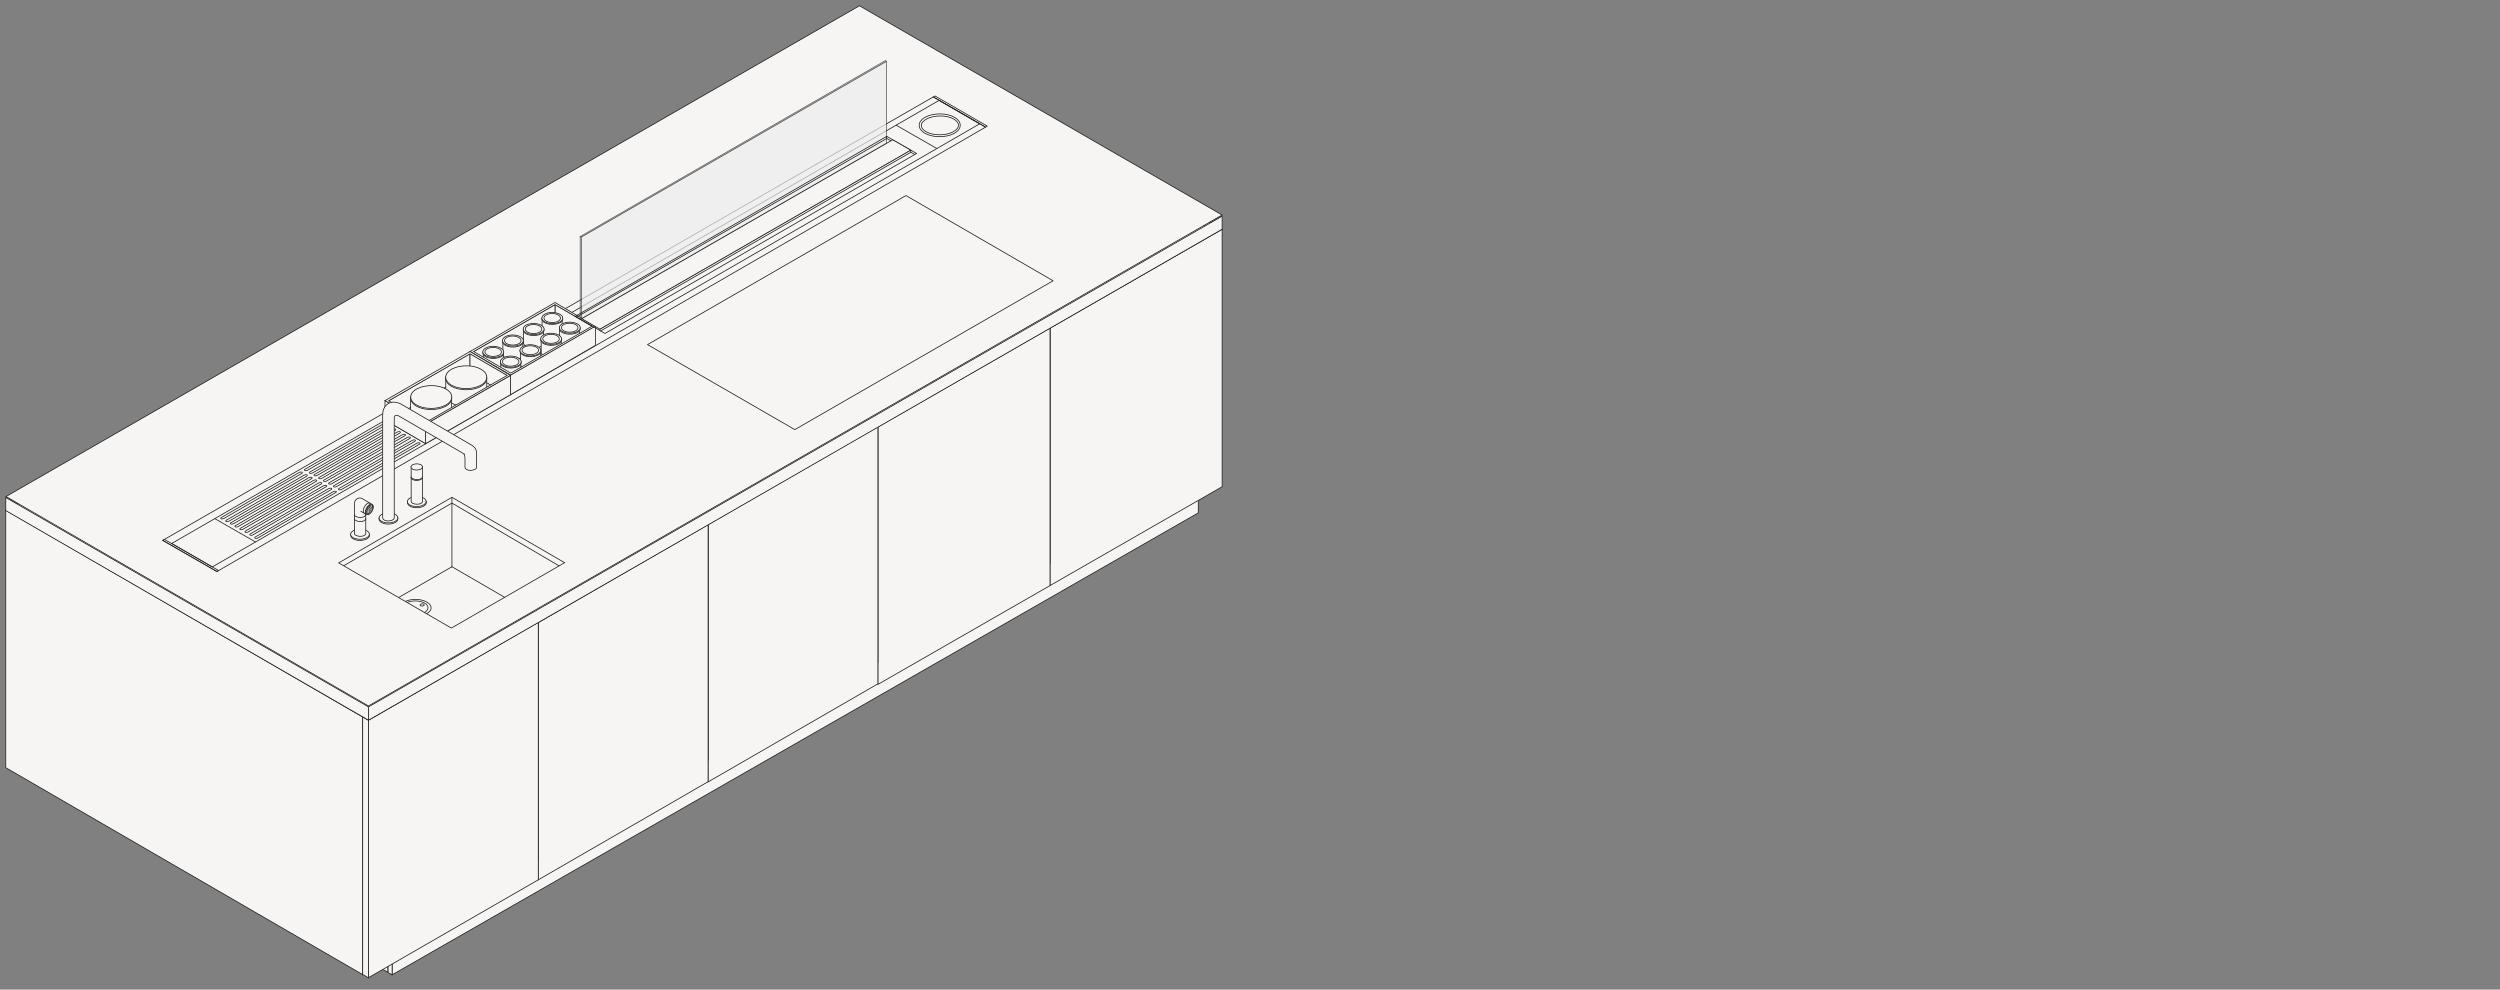<?xml version="1.0" encoding="utf-8"?>
<!-- Generator: Adobe Illustrator 27.0.1, SVG Export Plug-In . SVG Version: 6.00 Build 0)  -->
<svg version="1.1" id="Livello_1" xmlns="http://www.w3.org/2000/svg" xmlns:xlink="http://www.w3.org/1999/xlink" x="0px" y="0px"
	 viewBox="0 0 1300 514.6" style="enable-background:new 0 0 1300 514.6;" xml:space="preserve">
<rect x="0" y="0" width="1300" height="514.6" fill="#808080" stroke="none"/>
<style type="text/css">
	.st0{fill:#F7F4F4;stroke:#1D1D1B;stroke-width:0.4;stroke-miterlimit:10;}
	.st1{fill:none;stroke:#1D1D1B;stroke-width:0.4;stroke-linecap:round;stroke-linejoin:round;stroke-miterlimit:10;}
	.st2{opacity:0.7;}
	.st3{fill:#ECECEC;stroke:#1D1D1B;stroke-width:0.4;stroke-miterlimit:10;}
	
		.st4{clip-path:url(#SVGID_00000155855232597123933960000005526899199316024751_);fill:none;stroke:#1D1D1B;stroke-width:0.4;stroke-linecap:round;stroke-linejoin:round;stroke-miterlimit:10;}
	.st5{fill:#F7F4F4;stroke:#1D1D1B;stroke-width:0.4;stroke-linecap:round;stroke-linejoin:round;stroke-miterlimit:10;}
	.st6{fill:#F7F4F4;stroke:#1D1D1B;stroke-width:0.4;stroke-linecap:square;stroke-linejoin:bevel;stroke-miterlimit:10;}
	.st7{fill:none;stroke:#1D1D1B;stroke-width:0.4;stroke-miterlimit:10;}
	.st8{clip-path:url(#SVGID_00000052063316270753013990000008515876652939718040_);}
</style>
<g>
	<polygon class="st0" points="191.3,505.3 5.7,397.9 5.7,394.8 191.3,502.2 	"/>
	<polygon class="st0" points="629.4,253.2 191.3,505.3 191.3,502.2 629.4,250.1 	"/>
	<polygon class="st0" points="443.9,142.9 5.7,394.9 191.3,502.2 629.4,250.1 	"/>
</g>
<g>
	<polygon class="st0" points="629.4,253.2 442.9,145.4 444,11.7 629.4,119.2 	"/>
	<polygon class="st0" points="632.1,251.6 629.5,253.2 629.5,119.2 632.1,117.6 	"/>
	<polygon class="st0" points="446.7,10.1 444,11.6 629.5,119.2 632.1,117.6 	"/>
</g>
<polygon class="st0" points="623.1,266.7 203.9,506.9 203.9,490.1 623.1,249.9 "/>
<polygon class="st0" points="201.7,505.6 25.1,403.2 25.1,386.4 201.7,488.8 "/>
<polygon class="st0" points="203.9,506.9 201.8,505.7 201.8,488.9 203.9,490.1 "/>
<g>
	<polygon class="st0" points="191.3,374.3 5.7,266.9 5.7,263.9 191.3,371.3 	"/>
	<polygon class="st0" points="629.5,122.2 191.3,374.3 191.3,371.3 629.5,119.2 	"/>
	<polygon class="st0" points="443.9,11.8 5.7,263.9 191.3,371.3 629.5,119.2 	"/>
</g>
<g>
	<polygon class="st0" points="188.6,506.8 3,399.2 3,265.2 188.6,372.8 	"/>
	<polygon class="st0" points="191.3,505.3 188.6,506.8 188.6,372.8 191.3,371.3 	"/>
	<polygon class="st0" points="5.8,263.7 3.1,265.3 188.6,372.8 191.3,371.3 	"/>
</g>
<g>
	<polygon class="st0" points="546,304.5 635.5,253.1 635.5,119.2 546,170.6 	"/>
	<polygon class="st0" points="543,291.3 546,293 546,170.6 543,168.8 	"/>
	<polygon class="st0" points="632.5,117.4 635.5,119.2 546,170.6 543,168.8 	"/>
</g>
<g>
	<polygon class="st0" points="456.5,355.9 546,304.5 546,170.6 456.5,222 	"/>
	<polygon class="st0" points="453.5,342.7 456.5,344.4 456.5,221.9 453.5,220.2 	"/>
	<polygon class="st0" points="543,168.8 546,170.5 456.5,221.9 453.5,220.2 	"/>
</g>
<g>
	<polygon class="st0" points="368.2,406.6 456.5,355.6 456.5,221.8 368.2,272.8 	"/>
	<polygon class="st0" points="365.2,393.5 368.2,395.2 368.2,272.7 365.2,271 	"/>
	<polygon class="st0" points="453.6,220.1 456.5,221.8 368.2,272.7 365.2,271 	"/>
</g>
<g>
	<polygon class="st0" points="279.9,457.5 368.2,406.5 368.2,272.8 279.9,323.7 	"/>
	<polygon class="st0" points="276.9,444.5 279.9,446.2 279.9,323.7 276.9,322 	"/>
	<polygon class="st0" points="365.2,271 368.2,272.7 279.9,323.7 276.9,322 	"/>
</g>
<g>
	<polygon class="st0" points="191.6,508.4 279.9,457.5 279.9,323.6 191.6,374.5 	"/>
	<polygon class="st0" points="188.6,506.7 191.6,508.5 191.6,374.5 188.6,372.8 	"/>
	<polygon class="st0" points="276.9,321.8 279.9,323.5 191.6,374.5 188.6,372.8 	"/>
</g>
<g>
	<polygon class="st0" points="191.6,374.5 3,265.5 3,258.7 191.6,367.6 	"/>
	<polygon class="st0" points="635.5,119.2 191.6,374.5 191.6,367.6 635.5,112.4 	"/>
	<polygon class="st0" points="446.9,3 3.1,258.2 191.6,367.1 635.5,111.8 	"/>
</g>
<polygon class="st1" points="547.6,146 413.3,223.4 336.7,179.2 471.1,101.7 "/>
<g>
	<g>
		<polygon class="st1" points="512.5,66.1 112.8,297.2 84.6,281 485.3,50.4 		"/>
		<polygon class="st1" points="509.4,64.4 110.4,294.8 89.3,282.6 488.3,52.2 		"/>
		<polygon class="st1" points="113.7,296.7 112.8,297.2 84.6,281 85.5,280.5 		"/>
		<polygon class="st1" points="513.4,65.6 512.5,66.1 485.3,50.4 486.2,49.9 		"/>
		<line class="st1" x1="111.7" y1="269.7" x2="132.8" y2="281.8"/>
		<line class="st1" x1="200.3" y1="218.5" x2="221.4" y2="230.7"/>
		<line class="st1" x1="466" y1="65.1" x2="487.1" y2="77.2"/>
		<path class="st0" d="M496.5,61.1c4,2.4,3.7,6.2-0.6,8.4c-4.3,2.2-11.1,2.1-15.1-0.3c-4-2.4-3.7-6.2,0.6-8.4
			C485.7,58.6,492.5,58.7,496.5,61.1z"/>
		<path class="st0" d="M488.6,70.1c-2.8,0-5.4-0.6-7.2-1.7c-1.5-0.9-2.4-2.1-2.3-3.2c0-1.2,1.1-2.5,2.9-3.4c1.9-1,4.3-1.5,6.9-1.5
			c2.8,0,5.4,0.6,7.2,1.7c1.5,0.9,2.4,2.1,2.3,3.2c0,1.2-1.1,2.5-2.9,3.4C493.6,69.6,491.1,70.1,488.6,70.1z"/>
		<g>
			<g>
				<g>
					<polygon class="st0" points="307.8,179.7 288.6,168.5 288.6,158.4 307.8,169.6 					"/>
				</g>
				<polygon class="st0" points="246.3,192.9 288.6,168.4 288.6,158.4 246.3,182.8 				"/>
				<g>
					<g>
						<g>
							<path class="st0" d="M282,166.1h10.3v3l0,3.5c0,0.7-0.4,1.4-1.4,1.9c-1.9,1.1-5.2,1.2-7.3,0.1c-1.1-0.5-1.6-1.3-1.7-2h0
								V166.1z"/>
							<path class="st0" d="M283.2,163.8c-2,1.2-1.9,3,0.3,4.1c2.2,1.1,5.6,1,7.7-0.1s1.9-3-0.3-4.1
								C288.7,162.6,285.2,162.7,283.2,163.8z"/>
							<path class="st0" d="M283.2,163.4c-2,1.2-1.9,3,0.3,4.1c2.2,1.1,5.6,1,7.7-0.1c2-1.2,1.9-3-0.3-4.1
								C288.7,162.2,285.2,162.2,283.2,163.4z"/>
							<path class="st0" d="M284,163.8c-1.6,0.9-1.5,2.4,0.2,3.3c1.8,0.9,4.5,0.8,6.1-0.1c1.6-0.9,1.5-2.4-0.2-3.3
								C288.4,162.8,285.6,162.8,284,163.8z"/>
						</g>
						<g>
							<path class="st0" d="M291.1,171.1h10.3v3l0,3.5c0,0.7-0.4,1.4-1.4,1.9c-1.9,1.1-5.2,1.2-7.3,0.1c-1.1-0.5-1.6-1.3-1.7-2h0
								V171.1z"/>
							<path class="st0" d="M292.3,168.9c-2,1.2-1.9,3,0.3,4.1c2.2,1.1,5.6,1,7.7-0.1c2-1.2,1.9-3-0.3-4.1
								C297.8,167.7,294.3,167.7,292.3,168.9z"/>
							<path class="st0" d="M292.3,168.4c-2,1.2-1.9,3,0.3,4.1c2.2,1.1,5.6,1,7.7-0.1c2-1.2,1.9-3-0.3-4.1
								C297.8,167.2,294.3,167.3,292.3,168.4z"/>
							<path class="st0" d="M293.1,168.8c-1.6,0.9-1.5,2.4,0.2,3.3c1.8,0.9,4.5,0.8,6.1-0.1c1.6-0.9,1.5-2.4-0.2-3.3
								C297.5,167.9,294.7,167.9,293.1,168.8z"/>
						</g>
					</g>
					<g>
						<g>
							<path class="st0" d="M272.3,171.8h10.3v3l0,3.5c0,0.7-0.4,1.4-1.4,1.9c-1.9,1.1-5.2,1.2-7.3,0.1c-1.1-0.5-1.6-1.3-1.7-2h0
								V171.8z"/>
							<path class="st0" d="M273.5,169.6c-2,1.2-1.9,3,0.3,4.1c2.2,1.1,5.6,1,7.7-0.1c2-1.2,1.9-3-0.3-4.1
								C279,168.4,275.5,168.4,273.5,169.6z"/>
							<path class="st0" d="M273.5,169.1c-2,1.2-1.9,3,0.3,4.1c2.2,1.1,5.6,1,7.7-0.1c2-1.2,1.9-3-0.3-4.1
								C279,167.9,275.5,168,273.5,169.1z"/>
							<path class="st0" d="M274.3,169.5c-1.6,0.9-1.5,2.4,0.2,3.3c1.8,0.9,4.5,0.8,6.1-0.1c1.6-0.9,1.5-2.4-0.2-3.3
								C278.7,168.5,275.9,168.6,274.3,169.5z"/>
						</g>
						<g>
							<path class="st0" d="M281.5,176.9h10.3v3l0,3.5c0,0.7-0.4,1.4-1.4,1.9c-1.9,1.1-5.2,1.2-7.3,0.1c-1.1-0.5-1.6-1.3-1.7-2h0
								V176.9z"/>
							<path class="st0" d="M282.6,174.7c-2,1.2-1.9,3,0.3,4.1c2.2,1.1,5.6,1,7.7-0.1c2-1.2,1.9-3-0.3-4.1
								C288.1,173.4,284.7,173.5,282.6,174.7z"/>
							<path class="st0" d="M282.6,174.2c-2,1.2-1.9,3,0.3,4.1c2.2,1.1,5.6,1,7.7-0.1c2-1.2,1.9-3-0.3-4.1
								C288.1,173,284.7,173,282.6,174.2z"/>
							<path class="st0" d="M283.4,174.6c-1.6,0.9-1.5,2.4,0.2,3.3c1.8,0.9,4.5,0.8,6.1-0.1c1.6-0.9,1.5-2.4-0.2-3.3
								C287.8,173.6,285,173.7,283.4,174.6z"/>
						</g>
					</g>
					<g>
						<g>
							<path class="st0" d="M261.6,177.8h10.3v3l0,3.5c0,0.7-0.4,1.4-1.4,1.9c-1.9,1.1-5.2,1.2-7.3,0.1c-1.1-0.5-1.6-1.3-1.7-2h0
								V177.8z"/>
							<path class="st0" d="M262.7,175.6c-2,1.2-1.9,3,0.3,4.1c2.2,1.1,5.6,1,7.7-0.1s1.9-3-0.3-4.1
								C268.2,174.3,264.8,174.4,262.7,175.6z"/>
							<path class="st0" d="M262.7,175.1c-2,1.2-1.9,3,0.3,4.1c2.2,1.1,5.6,1,7.7-0.1c2-1.2,1.9-3-0.3-4.1
								C268.2,173.9,264.8,173.9,262.7,175.1z"/>
							<path class="st0" d="M263.5,175.5c-1.6,0.9-1.5,2.4,0.2,3.3c1.8,0.9,4.5,0.8,6.1-0.1c1.6-0.9,1.5-2.4-0.2-3.3
								C267.9,174.5,265.1,174.5,263.5,175.5z"/>
						</g>
						<g>
							<path class="st0" d="M270.7,182.9H281v3l0,3.5c0,0.7-0.4,1.4-1.4,1.9c-1.9,1.1-5.2,1.2-7.3,0.1c-1.1-0.5-1.6-1.3-1.7-2h0
								V182.9z"/>
							<path class="st0" d="M271.8,180.6c-2,1.2-1.9,3,0.3,4.1c2.2,1.1,5.6,1,7.7-0.1c2-1.2,1.9-3-0.3-4.1
								C277.3,179.4,273.9,179.4,271.8,180.6z"/>
							<path class="st0" d="M271.8,180.2c-2,1.2-1.9,3,0.3,4.1c2.2,1.1,5.6,1,7.7-0.1c2-1.2,1.9-3-0.3-4.1
								C277.3,178.9,273.9,179,271.8,180.2z"/>
							<path class="st0" d="M272.6,180.5c-1.6,0.9-1.5,2.4,0.2,3.3c1.8,0.9,4.5,0.8,6.1-0.1c1.6-0.9,1.5-2.4-0.2-3.3
								C277,179.6,274.3,179.6,272.6,180.5z"/>
						</g>
					</g>
					<g>
						<g>
							<path class="st0" d="M251.4,183.7h10.3v3l0,3.5c0,0.7-0.4,1.4-1.4,1.9c-1.9,1.1-5.2,1.2-7.3,0.1c-1.1-0.5-1.6-1.3-1.7-2h0
								V183.7z"/>
							<path class="st0" d="M252.5,181.5c-2,1.2-1.9,3,0.3,4.1c2.2,1.1,5.6,1,7.7-0.1c2-1.2,1.9-3-0.3-4.1
								C258,180.2,254.6,180.3,252.5,181.5z"/>
							<path class="st0" d="M252.5,181c-2,1.2-1.9,3,0.3,4.1c2.2,1.1,5.6,1,7.7-0.1c2-1.2,1.9-3-0.3-4.1
								C258,179.8,254.6,179.8,252.5,181z"/>
							<path class="st0" d="M253.3,181.4c-1.6,0.9-1.5,2.4,0.2,3.3c1.8,0.9,4.5,0.8,6.1-0.1c1.6-0.9,1.5-2.4-0.2-3.3
								C257.7,180.4,254.9,180.5,253.3,181.4z"/>
						</g>
						<g>
							<path class="st0" d="M260.5,188.8h10.3v3l0,3.5c0,0.7-0.4,1.4-1.4,1.9c-1.9,1.1-5.2,1.2-7.3,0.1c-1.1-0.5-1.6-1.3-1.7-2h0
								V188.8z"/>
							<path class="st0" d="M261.6,186.5c-2,1.2-1.9,3,0.3,4.1c2.2,1.1,5.6,1,7.7-0.1c2-1.2,1.9-3-0.3-4.1
								C267.1,185.3,263.7,185.4,261.6,186.5z"/>
							<path class="st0" d="M261.6,186.1c-2,1.2-1.9,3,0.3,4.1c2.2,1.1,5.6,1,7.7-0.1c2-1.2,1.9-3-0.3-4.1
								C267.1,184.8,263.7,184.9,261.6,186.1z"/>
							<path class="st0" d="M262.4,186.5c-1.6,0.9-1.5,2.4,0.2,3.3c1.8,0.9,4.5,0.8,6.1-0.1c1.6-0.9,1.5-2.4-0.2-3.3
								C266.8,185.5,264.1,185.5,262.4,186.5z"/>
						</g>
					</g>
				</g>
				<path class="st0" d="M288.6,157.3l-44.2,25.5l21.1,12.3l44.1-25.4L288.6,157.3z M246.3,182.8l42.3-24.4l19.3,11.2L265.6,194
					L246.3,182.8z"/>
				<polygon class="st0" points="265.5,205.2 309.6,179.6 309.6,169.6 265.5,195.1 				"/>
				<polygon class="st0" points="265.5,205.2 244.4,192.9 244.4,182.8 265.5,195.1 				"/>
			</g>
			<g>
				<polygon class="st0" points="202.1,218.4 244.4,194 244.4,183.9 202.1,208.4 				"/>
				<g>
					<polygon class="st0" points="263.7,205.2 244.4,194 244.4,183.9 263.7,195.1 					"/>
				</g>
				<g>
					<path class="st0" d="M253.2,196.1h-21.4v9.6h0c0.1,1.4,1,2.7,2.8,3.8c4,2.4,10.8,2.5,15.1,0.3c2.1-1.1,3.3-2.6,3.4-4.1h0V196.1
						z"/>
					<path class="st0" d="M250.3,192.7c4,2.4,3.7,6.2-0.6,8.4c-4.3,2.2-11.1,2.1-15.1-0.3c-4-2.4-3.7-6.2,0.6-8.4
						C239.5,190.2,246.3,190.3,250.3,192.7z"/>
					<path class="st0" d="M250.3,192.1c4,2.4,3.7,6.2-0.6,8.4c-4.3,2.2-11.1,2.1-15.1-0.3c-4-2.4-3.7-6.2,0.6-8.4
						C239.5,189.6,246.3,189.7,250.3,192.1z"/>
				</g>
				<g>
					<path class="st0" d="M234.9,206.5h-21.4v9.6h0c0.1,1.4,1,2.7,2.8,3.8c4,2.4,10.8,2.5,15.1,0.3c2.1-1.1,3.3-2.6,3.4-4.1h0V206.5
						z"/>
					<path class="st0" d="M232.1,203c4,2.4,3.7,6.2-0.6,8.4c-4.3,2.2-11.1,2.1-15.1-0.3c-4-2.4-3.7-6.2,0.6-8.4
						C221.3,200.5,228.1,200.7,232.1,203z"/>
					<path class="st0" d="M232.1,202.4c4,2.4,3.7,6.2-0.6,8.4c-4.3,2.2-11.1,2.1-15.1-0.3c-4-2.4-3.7-6.2,0.6-8.4
						C221.3,199.9,228.1,200,232.1,202.4z"/>
				</g>
				<polygon class="st0" points="221.3,230.7 265.5,205.2 265.5,195.2 221.3,220.6 				"/>
				<polygon class="st0" points="221.3,230.7 200.2,218.4 200.2,208.3 221.3,220.6 				"/>
				<path class="st0" d="M244.4,182.8l-44.2,25.5l21.1,12.3l44.1-25.4L244.4,182.8z M202.1,208.4l42.3-24.4l19.3,11.2l-42.2,24.4
					L202.1,208.4z"/>
			</g>
		</g>
		<g>
			<g class="st2">
				<polygon class="st3" points="301.7,165.5 302.3,165.8 302.3,123.3 301.7,123 				"/>
				<polygon class="st3" points="460.4,31.5 461,31.9 302.3,123.3 301.7,123 				"/>
				<polygon class="st3" points="461,74.5 302.3,165.8 302.3,123.3 461,31.9 				"/>
			</g>
			<g>
				<defs>
					<polygon id="SVGID_1_" points="476.6,79.8 314.6,173.4 299.1,164.5 461.1,70.9 					"/>
				</defs>
				<clipPath id="SVGID_00000000190299227983915850000003586375346242563764_">
					<use xlink:href="#SVGID_1_"  style="overflow:visible;"/>
				</clipPath>
				
					<polygon style="clip-path:url(#SVGID_00000000190299227983915850000003586375346242563764_);fill:none;stroke:#1D1D1B;stroke-width:0.4;stroke-linecap:round;stroke-linejoin:round;stroke-miterlimit:10;" points="
					476.6,80.9 314.6,174.2 299.1,165.3 461.1,72 				"/>
				<use xlink:href="#SVGID_1_"  style="overflow:visible;fill:none;stroke:#1D1D1B;stroke-width:0.4;stroke-miterlimit:10;"/>
			</g>
			<polygon class="st5" points="464.2,72.7 302.5,165.7 312,171.2 473.6,78.1 			"/>
			<polyline class="st6" points="312,171.9 312,171.2 473.6,78.1 473.6,79.2 473.6,79.2 312.3,172.1 			"/>
			<line class="st1" x1="461.1" y1="72" x2="461.1" y2="70.9"/>
		</g>
	</g>
	<g>
		<path class="st1" d="M162,248.9l-40.7,23.5c-0.4,0.2-1,0.2-1.3,0.1l0,0c-0.3-0.2-0.3-0.5,0.1-0.7l40.7-23.5c0.4-0.2,1-0.2,1.3-0.1
			l0,0C162.4,248.4,162.4,248.7,162,248.9z"/>
		<path class="st1" d="M159.5,247.6l-40.6,23.5c-0.4,0.2-1,0.2-1.3,0.1l0,0c-0.3-0.2-0.3-0.5,0.1-0.7l40.6-23.5
			c0.4-0.2,1-0.2,1.3-0.1l0,0C159.9,247,159.9,247.4,159.5,247.6z"/>
		<path class="st1" d="M156.9,246.2l-40.6,23.5c-0.4,0.2-1,0.2-1.3,0.1h0c-0.3-0.2-0.3-0.5,0.1-0.7l40.6-23.5c0.4-0.2,1-0.2,1.3-0.1
			l0,0C157.3,245.6,157.3,246,156.9,246.2z"/>
		<path class="st1" d="M169.6,253.1l-40.7,23.6c-0.4,0.2-1,0.2-1.3,0.1l0,0c-0.3-0.2-0.3-0.5,0.1-0.7l40.7-23.6
			c0.4-0.2,1-0.2,1.3-0.1l0,0C170,252.6,170,252.9,169.6,253.1z"/>
		<path class="st1" d="M167,251.7l-40.8,23.6c-0.4,0.2-1,0.2-1.3,0.1l0,0c-0.3-0.2-0.3-0.5,0.1-0.7l40.8-23.6c0.4-0.2,1-0.2,1.3-0.1
			l0,0C167.4,251.1,167.4,251.5,167,251.7z"/>
		<path class="st1" d="M174.6,256.1L134,279.8c-0.4,0.2-1,0.2-1.3,0.1l0,0c-0.3-0.2-0.3-0.5,0.1-0.7l40.6-23.6
			c0.4-0.2,1-0.2,1.3-0.1l0,0C175.1,255.6,175,255.9,174.6,256.1z"/>
		<path class="st1" d="M172.2,254.6l-40.8,23.6c-0.4,0.2-1,0.2-1.3,0.1l0,0c-0.3-0.2-0.3-0.5,0.1-0.7l40.8-23.6
			c0.4-0.2,1-0.2,1.3-0.1l0,0C172.6,254.1,172.6,254.4,172.2,254.6z"/>
		<path class="st1" d="M164.4,250.3l-40.7,23.6c-0.4,0.2-1,0.2-1.3,0.1l0,0c-0.3-0.2-0.3-0.5,0.1-0.7l40.7-23.6
			c0.4-0.2,1-0.2,1.3-0.1l0,0C164.8,249.7,164.8,250.1,164.4,250.3z"/>
	</g>
	<g>
		<g>
			<path class="st1" d="M205.5,223.8l-40.7,23.5c-0.4,0.2-1,0.2-1.3,0.1l0,0c-0.3-0.2-0.3-0.5,0.1-0.7l40.7-23.5
				c0.4-0.2,1-0.2,1.3-0.1l0,0C205.9,223.3,205.9,223.6,205.5,223.8z"/>
			<path class="st1" d="M203,222.5L162.4,246c-0.4,0.2-1,0.2-1.3,0.1l0,0c-0.3-0.2-0.3-0.5,0.1-0.7l40.6-23.5c0.4-0.2,1-0.2,1.3-0.1
				l0,0C203.4,221.9,203.4,222.3,203,222.5z"/>
			<path class="st1" d="M200.4,221.1l-40.6,23.5c-0.4,0.2-1,0.2-1.3,0.1l0,0c-0.3-0.2-0.3-0.5,0.1-0.7l40.6-23.5
				c0.4-0.2,1-0.2,1.3-0.1l0,0C200.8,220.5,200.8,220.9,200.4,221.1z"/>
			<path class="st1" d="M213.1,228l-40.7,23.6c-0.4,0.2-1,0.2-1.3,0.1l0,0c-0.3-0.2-0.3-0.5,0.1-0.7l40.7-23.6
				c0.4-0.2,1-0.2,1.3-0.1l0,0C213.5,227.5,213.5,227.8,213.1,228z"/>
			<path class="st1" d="M210.5,226.6l-40.8,23.6c-0.4,0.2-1,0.2-1.3,0.1l0,0c-0.3-0.2-0.3-0.5,0.1-0.7l40.8-23.6
				c0.4-0.2,1-0.2,1.3-0.1l0,0C211,226,210.9,226.4,210.5,226.6z"/>
			<path class="st1" d="M218.1,231l-40.6,23.6c-0.4,0.2-1,0.2-1.3,0.1l0,0c-0.3-0.2-0.3-0.5,0.1-0.7l40.6-23.6
				c0.4-0.2,1-0.2,1.3-0.1l0,0C218.6,230.5,218.5,230.8,218.1,231z"/>
			<path class="st1" d="M215.7,229.5l-40.8,23.6c-0.4,0.2-1,0.2-1.3,0.1l0,0c-0.3-0.2-0.3-0.5,0.1-0.7l40.8-23.6
				c0.4-0.2,1-0.2,1.3-0.1l0,0C216.1,229,216.1,229.3,215.7,229.5z"/>
			<path class="st1" d="M207.9,225.2l-40.7,23.6c-0.4,0.2-1,0.2-1.3,0.1l0,0c-0.3-0.2-0.3-0.5,0.1-0.7l40.7-23.6
				c0.4-0.2,1-0.2,1.3-0.1l0,0C208.3,224.6,208.3,225,207.9,225.2z"/>
		</g>
	</g>
</g>
<g>
	<polyline class="st7" points="178.7,294.2 235,261.6 290.8,294.3 	"/>
	<line class="st7" x1="235" y1="258.6" x2="235" y2="295"/>
	<g>
		<defs>
			<polygon id="SVGID_00000041976402547430235210000012641867057798449806_" points="293.6,292.6 234.7,326.6 176.1,292.7 
				235,258.6 			"/>
		</defs>
		<clipPath id="SVGID_00000042725133027862337470000000769644601869631622_">
			<use xlink:href="#SVGID_00000041976402547430235210000012641867057798449806_"  style="overflow:visible;"/>
		</clipPath>
		<g style="clip-path:url(#SVGID_00000042725133027862337470000000769644601869631622_);">
			<path class="st0" d="M222,313.1c3.1,1.8,2.9,4.6-0.5,6.2c-3.3,1.7-8.5,1.6-11.6-0.2c-3.1-1.8-2.9-4.6,0.5-6.2
				C213.7,311.2,218.9,311.3,222,313.1z"/>
			<path class="st0" d="M220.8,313.6c2.5,1.4,2.3,3.7-0.4,5.1c-2.7,1.4-6.9,1.3-9.4-0.2c-2.5-1.4-2.3-3.7,0.4-5.1
				C214.1,312.1,218.3,312.2,220.8,313.6z"/>
			<path class="st0" d="M220.3,314.2c0.4,0.2,0.4,0.6-0.1,0.8c-0.4,0.2-1.1,0.2-1.5,0c-0.4-0.2-0.4-0.6,0.1-0.8
				C219.3,313.9,219.9,313.9,220.3,314.2z"/>
		</g>
		
			<use xlink:href="#SVGID_00000041976402547430235210000012641867057798449806_"  style="overflow:visible;fill:none;stroke:#1D1D1B;stroke-width:0.4;stroke-miterlimit:10;"/>
	</g>
	<g>
		<defs>
			<polyline id="SVGID_00000119813103962634396910000016279814944214963642_" points="207.3,310.7 235,294.7 262.4,310.6 			"/>
		</defs>
		<clipPath id="SVGID_00000152247094118866568330000013179745476772844936_">
			<use xlink:href="#SVGID_00000119813103962634396910000016279814944214963642_"  style="overflow:visible;"/>
		</clipPath>
		
			<use xlink:href="#SVGID_00000119813103962634396910000016279814944214963642_"  style="overflow:visible;fill:none;stroke:#1D1D1B;stroke-width:0.4;stroke-miterlimit:10;"/>
	</g>
	<g>
		<g>
			<path class="st0" d="M197.1,269.3v0.6c0,0.7,0.4,1.3,1.3,1.8c1.8,1.1,4.9,1.1,6.9,0.1c1.1-0.5,1.6-1.3,1.6-2v-0.6L197.1,269.3z"
				/>
		</g>
		<g>
			<path class="st0" d="M205.6,267.5c1.8,1.1,1.7,2.7-0.3,3.7c-2,1-5.1,0.9-6.9-0.1c-1.8-1.1-1.7-2.7,0.3-3.7
				C200.7,266.4,203.8,266.4,205.6,267.5z"/>
		</g>
		<g>
			<path class="st0" d="M182.4,277.8v0.6c0,0.7,0.4,1.3,1.3,1.8c1.8,1.1,4.9,1.1,6.9,0.1c1.1-0.5,1.6-1.3,1.6-2v-0.6L182.4,277.8z"
				/>
		</g>
		<g>
			<path class="st0" d="M190.8,276c1.8,1.1,1.7,2.7-0.3,3.7c-2,1-5.1,0.9-6.9-0.1c-1.8-1.1-1.7-2.7,0.3-3.7
				C185.9,274.9,189,274.9,190.8,276z"/>
		</g>
		<g>
			<path class="st0" d="M211.9,260.8v0.6c0,0.7,0.4,1.3,1.3,1.8c1.8,1.1,4.9,1.1,6.9,0.1c1.1-0.5,1.6-1.3,1.6-2v-0.6L211.9,260.8z"
				/>
		</g>
		<g>
			<path class="st0" d="M220.3,259c1.8,1.1,1.7,2.7-0.3,3.7c-2,1-5.1,0.9-6.9-0.1c-1.8-1.1-1.7-2.7,0.3-3.7
				C215.4,257.9,218.5,257.9,220.3,259z"/>
		</g>
		<path class="st0" d="M241.8,238.4v4.6c0,0,0.1,1.6,3,1.6c0,0,3-0.2,3-1.6l0-7.6c0-2.6-2.5-3.9-2.5-3.9l-36.8-21.4
			c0,0-3.6-2-6.5-0.3c0,0-3,1.5-3,5.7v53.8c0,0,0.1,1.6,3,1.6c0,0,3-0.2,3-1.6v-51.9c0,0,0-1.3,0.9-1.4c0,0,0.7-0.3,1.8,0.5
			l33.4,19.4C241,235.9,241.8,236.6,241.8,238.4z"/>
		<g>
			<path class="st0" d="M219.7,260.4v-12.2h-5.9v12.4h0c0,0.4,0.2,0.8,0.8,1.1c1.1,0.6,3,0.7,4.2,0.1
				C219.5,261.4,219.8,260.9,219.7,260.4z"/>
			<g>
				<path class="st0" d="M218.9,247.1c1.1,0.6,1,1.6-0.2,2.3c-1.2,0.6-3.1,0.6-4.2-0.1c-1.1-0.6-1-1.6,0.2-2.3
					C216,246.4,217.8,246.4,218.9,247.1z"/>
			</g>
			<path class="st0" d="M219.7,247.6v-4.9h-5.9v5.1h0c0,0.4,0.2,0.8,0.8,1.1c1.1,0.6,3,0.7,4.2,0.1
				C219.5,248.6,219.8,248.1,219.7,247.6z"/>
			<g>
				<path class="st0" d="M218.9,241.7c1.1,0.6,1,1.6-0.2,2.3c-1.2,0.6-3.1,0.6-4.2-0.1c-1.1-0.6-1-1.6,0.2-2.3
					C216,241,217.8,241.1,218.9,241.7z"/>
			</g>
		</g>
		<g>
			<g>
				<g>
					<path class="st0" d="M190.5,267.4l3-5.1l-5.1-3c-0.7-0.5-2-0.4-2.6,0c0,0-1.5,0.8-1.5,2.5v15.5h0c0,0.4,0.2,0.8,0.8,1.1
						c1.1,0.6,3,0.7,4.2,0.1c0.7-0.4,1-0.9,0.9-1.3v-10L190.5,267.4z"/>
				</g>
				<g>
					<path class="st7" d="M189.5,266.9c-0.4-0.2-0.6-0.7-0.6-1.3c0-1.3,0.9-2.9,2-3.7c0.6-0.4,1.2-0.5,1.5-0.2"/>
				</g>
				<g>
					<path class="st0" d="M194,263.5c0-1.3-0.9-1.7-2-1c-1.1,0.7-2,2.4-2,3.7c0,1.3,0.9,1.7,2,1C193.1,266.5,194,264.8,194,263.5z"
						/>
				</g>
				<g>
					<path class="st0" d="M194.1,263.7c0-1.2-0.9-1.6-1.9-0.9c-1.1,0.7-1.9,2.3-1.9,3.5c0,1.2,0.9,1.6,1.9,0.9
						C193.2,266.5,194.1,265,194.1,263.7z"/>
				</g>
				<g>
					<path class="st0" d="M192.8,262.9C192.8,262.8,192.8,262.8,192.8,262.9c-0.1,0-0.2,0.1-0.2,0.1c0,0.1,0,0.1,0.1,0
						C192.8,263,192.8,262.9,192.8,262.9z"/>
				</g>
				<g>
					<path class="st0" d="M192.9,263.4C192.9,263.3,192.9,263.3,192.9,263.4c-0.2,0-0.2,0.1-0.2,0.1c0,0.1,0,0.1,0.1,0
						C192.9,263.5,192.9,263.5,192.9,263.4z"/>
				</g>
				<g>
					<path class="st0" d="M193.2,263.9C193.2,263.8,193.2,263.8,193.2,263.9c-0.2,0-0.2,0.1-0.2,0.1c0,0.1,0,0.1,0.1,0
						C193.2,264,193.2,263.9,193.2,263.9z"/>
				</g>
				<g>
					<path class="st0" d="M193.1,264.6C193.1,264.5,193,264.5,193.1,264.6c-0.2,0-0.2,0.1-0.2,0.1c0,0.1,0,0.1,0.1,0
						C193,264.7,193.1,264.6,193.1,264.6z"/>
				</g>
				<g>
					<path class="st0" d="M192.8,265.2C192.8,265.1,192.7,265.1,192.8,265.2c-0.2,0-0.2,0.1-0.2,0.1c0,0.1,0,0.1,0.1,0
						C192.7,265.3,192.8,265.3,192.8,265.2z"/>
				</g>
				<g>
					<path class="st0" d="M192.3,265.8C192.3,265.7,192.3,265.7,192.3,265.8c-0.2,0-0.2,0.1-0.2,0.1c0,0.1,0,0.1,0.1,0
						C192.3,265.9,192.3,265.9,192.3,265.8z"/>
				</g>
				<g>
					<path class="st0" d="M193.5,262.9C193.5,262.8,193.4,262.8,193.5,262.9c-0.2,0-0.2,0.1-0.2,0.1c0,0.1,0,0.1,0.1,0
						C193.4,263,193.5,262.9,193.5,262.9z"/>
				</g>
				<g>
					<path class="st0" d="M193.8,263.3C193.8,263.2,193.7,263.2,193.8,263.3c-0.2,0-0.2,0.1-0.2,0.1c0,0.1,0,0.1,0.1,0
						C193.7,263.4,193.8,263.4,193.8,263.3z"/>
				</g>
				<g>
					<path class="st0" d="M193.8,263.8C193.8,263.8,193.7,263.8,193.8,263.8c-0.2,0-0.2,0.1-0.2,0.1c0,0.1,0,0.1,0.1,0
						C193.7,264,193.8,263.9,193.8,263.8z"/>
				</g>
				<g>
					<path class="st0" d="M193.7,264.5C193.7,264.4,193.6,264.4,193.7,264.5c-0.2,0-0.2,0.1-0.2,0.1c0,0.1,0,0.1,0.1,0
						C193.6,264.6,193.7,264.5,193.7,264.5z"/>
				</g>
				<g>
					<path class="st0" d="M192.3,263.1C192.3,263.1,192.3,263,192.3,263.1c-0.2,0-0.2,0.1-0.2,0.1c0,0.1,0,0.1,0.1,0
						C192.3,263.3,192.3,263.2,192.3,263.1z"/>
				</g>
				<g>
					<path class="st0" d="M191.9,263.5C191.9,263.4,191.9,263.4,191.9,263.5c-0.1,0-0.2,0.1-0.2,0.1c0,0.1,0,0.1,0.1,0
						C191.9,263.6,191.9,263.6,191.9,263.5z"/>
				</g>
				<g>
					<path class="st0" d="M191.4,264C191.4,264,191.4,263.9,191.4,264c-0.2,0-0.2,0.1-0.2,0.1c0,0.1,0,0.1,0.1,0
						C191.4,264.2,191.4,264.1,191.4,264z"/>
				</g>
				<g>
					<path class="st0" d="M192.2,263.8C192.2,263.7,192.2,263.7,192.2,263.8c-0.2,0-0.2,0.1-0.2,0.1c0,0.1,0,0.1,0.1,0
						C192.2,263.9,192.2,263.9,192.2,263.8z"/>
				</g>
				<g>
					<path class="st0" d="M191.8,264.3C191.8,264.3,191.7,264.2,191.8,264.3c-0.2,0-0.2,0.1-0.2,0.1c0,0.1,0,0.1,0.1,0
						C191.7,264.5,191.8,264.4,191.8,264.3z"/>
				</g>
				<g>
					<path class="st0" d="M191.4,264.9C191.4,264.9,191.4,264.9,191.4,264.9c-0.2,0-0.2,0.1-0.2,0.1c0,0.1,0,0.1,0.1,0
						C191.4,265.1,191.4,265,191.4,264.9z"/>
				</g>
				<g>
					<path class="st0" d="M191.3,265.6C191.3,265.5,191.2,265.5,191.3,265.6c-0.2,0-0.2,0.1-0.2,0.1c0,0.1,0,0.1,0.1,0
						C191.2,265.7,191.3,265.6,191.3,265.6z"/>
				</g>
				<g>
					<path class="st0" d="M191.5,266.2C191.5,266.1,191.5,266.1,191.5,266.2c-0.2,0-0.2,0.1-0.2,0.1c0,0.1,0,0.1,0.1,0
						C191.5,266.3,191.5,266.2,191.5,266.2z"/>
				</g>
				<g>
					<path class="st0" d="M192,265.4C192,265.4,191.9,265.3,192,265.4c-0.2,0-0.2,0.1-0.2,0.1c0,0.1,0,0.1,0.1,0
						C191.9,265.6,192,265.5,192,265.4z"/>
				</g>
				<g>
					<path class="st0" d="M192.3,264.8C192.3,264.7,192.2,264.7,192.3,264.8c-0.2,0-0.2,0.1-0.2,0.1c0,0.1,0,0.1,0.1,0
						C192.2,264.9,192.3,264.9,192.3,264.8z"/>
				</g>
				<g>
					<path class="st0" d="M192.7,264.2C192.7,264.1,192.6,264.1,192.7,264.2c-0.2,0-0.2,0.1-0.2,0.1c0,0.1,0,0.1,0.1,0
						C192.6,264.3,192.7,264.2,192.7,264.2z"/>
				</g>
				<g>
					<path class="st0" d="M191.2,264.6C191.2,264.5,191.1,264.5,191.2,264.6c-0.1,0-0.2,0.1-0.2,0.1c0,0.1,0,0.1,0.1,0
						C191.1,264.7,191.2,264.6,191.2,264.6z"/>
				</g>
				<g>
					<path class="st0" d="M190.9,265.2C190.9,265.1,190.8,265.1,190.9,265.2c-0.2,0-0.2,0.1-0.2,0.1c0,0.1,0,0.1,0.1,0
						C190.8,265.3,190.9,265.3,190.9,265.2z"/>
				</g>
				<g>
					<path class="st0" d="M190.8,265.9C190.8,265.8,190.7,265.8,190.8,265.9c-0.2,0-0.2,0.1-0.2,0.1c0,0.1,0,0.1,0.1,0
						C190.7,266,190.8,266,190.8,265.9z"/>
				</g>
				<g>
					<path class="st0" d="M190.8,266.5C190.8,266.4,190.8,266.4,190.8,266.5c-0.2,0-0.2,0.1-0.2,0.1c0,0.1,0,0.1,0.1,0
						C190.8,266.6,190.8,266.5,190.8,266.5z"/>
				</g>
				<g>
					<path class="st0" d="M191.1,266.9C191.1,266.9,191,266.8,191.1,266.9c-0.1,0-0.2,0.1-0.2,0.1c0,0.1,0,0.1,0.1,0
						C191,267.1,191.1,267,191.1,266.9z"/>
				</g>
				<g>
					<path class="st0" d="M191.7,266.9C191.7,266.9,191.6,266.8,191.7,266.9c-0.1,0-0.2,0.1-0.2,0.1c0,0.1,0,0.1,0.1,0
						C191.6,267.1,191.7,267,191.7,266.9z"/>
				</g>
				<g>
					<path class="st0" d="M192.2,266.6C192.2,266.6,192.1,266.5,192.2,266.6c-0.2,0-0.2,0.1-0.2,0.1c0,0.1,0,0.1,0.1,0
						C192.1,266.8,192.2,266.7,192.2,266.6z"/>
				</g>
				<g>
					<path class="st0" d="M192.6,266.2C192.6,266.2,192.6,266.2,192.6,266.2c-0.2,0-0.2,0.1-0.2,0.1c0,0.1,0,0.1,0.1,0
						C192.6,266.4,192.6,266.3,192.6,266.2z"/>
				</g>
				<g>
					<path class="st0" d="M193.1,265.7C193.1,265.6,193,265.6,193.1,265.7c-0.1,0-0.2,0.1-0.2,0.1c0,0.1,0,0.1,0.1,0
						C193,265.8,193.1,265.7,193.1,265.7z"/>
				</g>
				<g>
					<path class="st0" d="M193.4,265.1C193.4,265,193.3,265,193.4,265.1c-0.2,0-0.2,0.1-0.2,0.1c0,0.1,0,0.1,0.1,0
						C193.3,265.2,193.4,265.1,193.4,265.1z"/>
				</g>
			</g>
			<line class="st7" x1="187.5" y1="265.8" x2="190.2" y2="267.3"/>
			<path class="st7" d="M184.3,267.5L184.3,267.5c0,0.4,0.2,0.8,0.8,1.1c1.1,0.6,3,0.7,4.2,0.1c0.7-0.4,1-0.9,0.9-1.3"/>
			<path class="st7" d="M184.3,269.6L184.3,269.6c0,0.4,0.2,0.8,0.8,1.1c1.1,0.6,3,0.7,4.2,0.1c0.7-0.4,1-0.9,0.9-1.3"/>
		</g>
	</g>
</g>
</svg>
